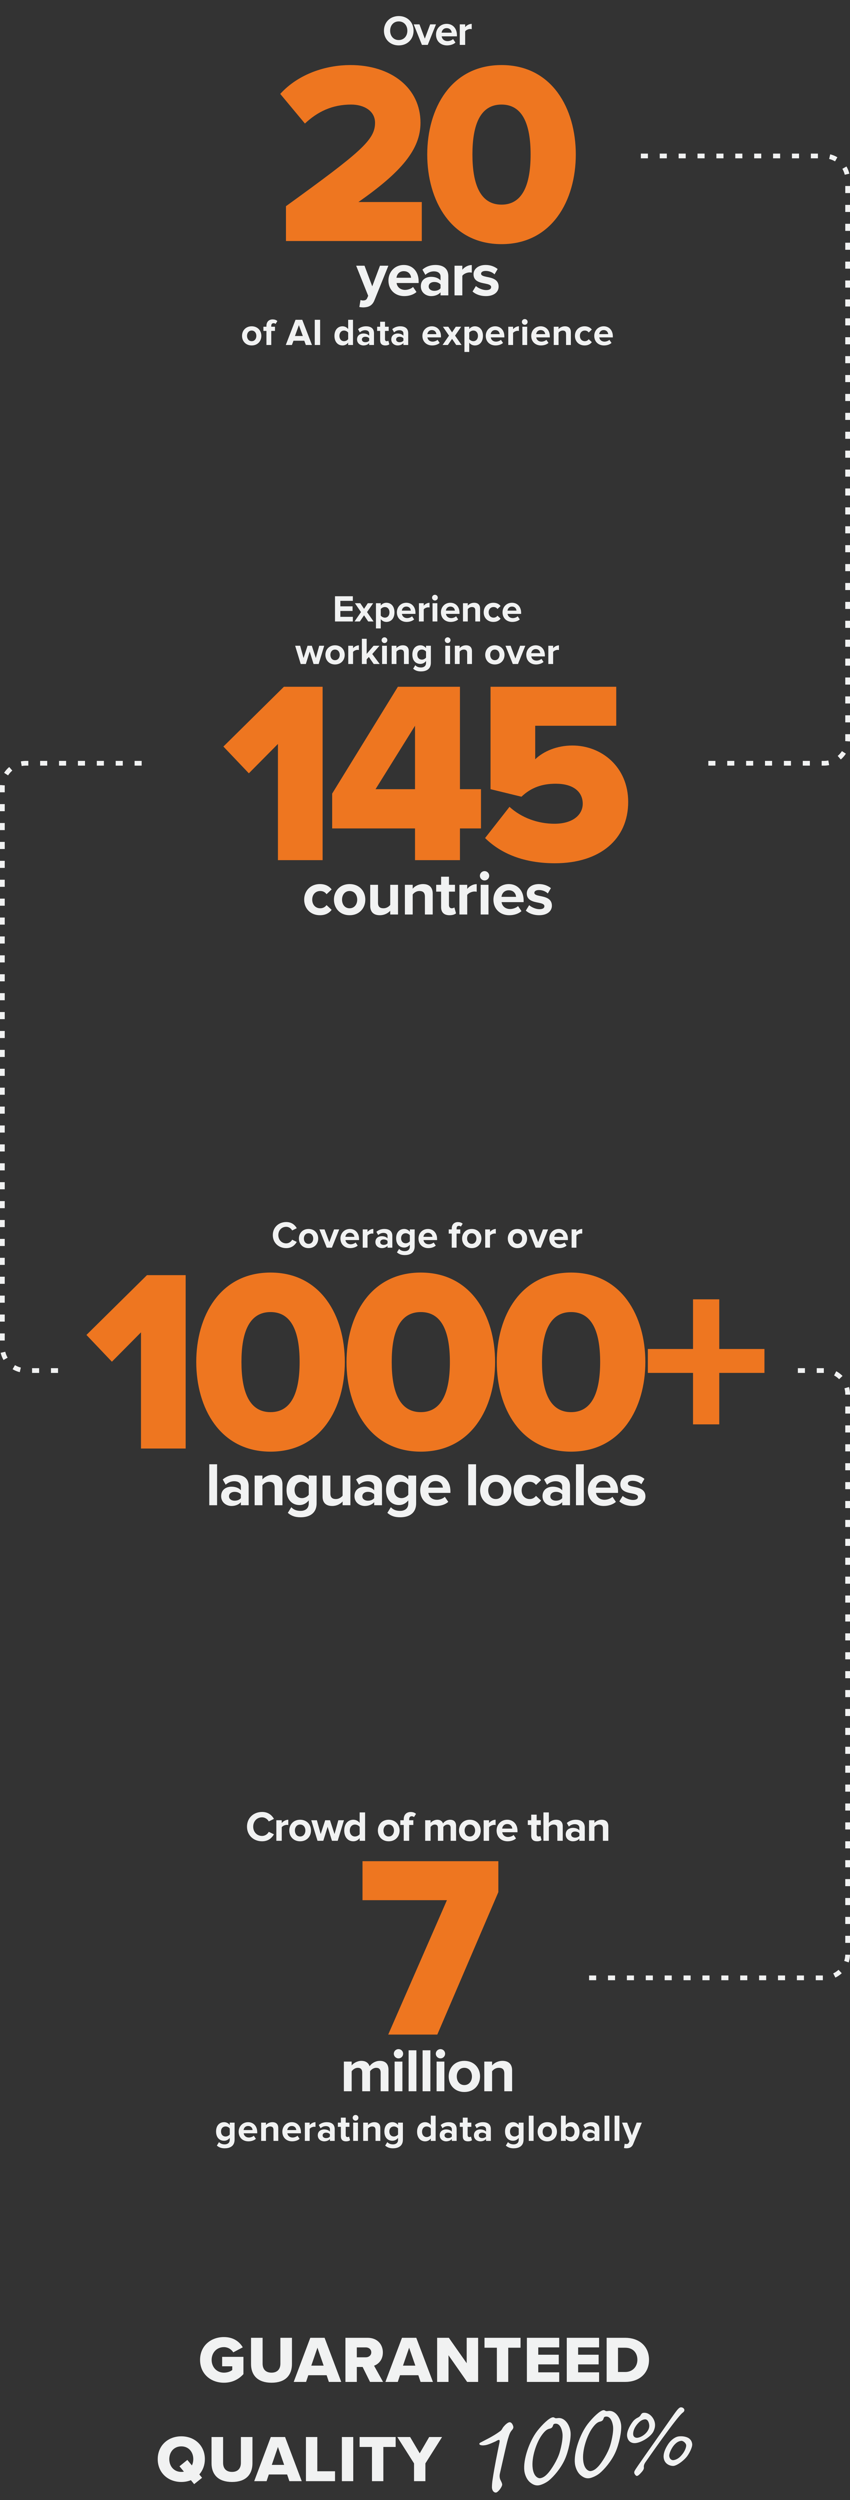 <svg width="360" height="1058" viewBox="0 0 360 1058" fill="none" xmlns="http://www.w3.org/2000/svg">
<rect x="0" y="0" width="360" height="1058" fill="#333333" stroke="none"/>
<path d="M300 323L349 323C354.523 323 359 318.523 359 313L359 265.489L359 76C359 70.477 354.523 66 349 66L271 66" stroke="#F1F2F2" stroke-width="2" stroke-dasharray="3 5"/>
<path d="M60 323L11 323C5.477 323 1 327.477 1 333L1 380.511L1 570C1 575.523 5.477 580 11 580L25 580" stroke="#F1F2F2" stroke-width="2" stroke-dasharray="3 5"/>
<path d="M249.5 837L349 837C354.523 837 359 832.523 359 827L359 779.489L359 590C359 584.477 354.523 580 349 580L334.87 580" stroke="#F1F2F2" stroke-width="2" stroke-dasharray="3 5"/>
<path d="M84.734 998.676C84.734 1004.61 89.27 1008.34 94.842 1008.34C98.37 1008.34 101.086 1006.91 103.102 1004.7V997.388H94.086V1001.39H98.37V1002.96C97.614 1003.58 96.298 1004.08 94.842 1004.08C91.79 1004.08 89.634 1001.73 89.634 998.676C89.634 995.624 91.79 993.272 94.842 993.272C96.606 993.272 98.034 994.252 98.79 995.484L102.822 993.356C101.45 991.032 98.93 989.016 94.842 989.016C89.27 989.016 84.734 992.74 84.734 998.676ZM106.32 1000.44C106.32 1005.03 109.008 1008.34 115 1008.34C120.992 1008.34 123.652 1005.06 123.652 1000.41V989.324H118.752V1000.27C118.752 1002.48 117.576 1004.08 115 1004.08C112.396 1004.08 111.22 1002.48 111.22 1000.27V989.324H106.32V1000.44ZM139.288 1008H144.524L137.468 989.324H131.42L124.392 1008H129.628L130.58 1005.17H138.336L139.288 1008ZM134.444 993.524L137.076 1001.11H131.84L134.444 993.524ZM156.72 1008H162.236L158.428 1001.14C160.164 1000.52 162.152 998.788 162.152 995.54C162.152 992.068 159.8 989.324 155.656 989.324H146.304V1008H151.12V1001.67H153.584L156.72 1008ZM157.252 995.484C157.252 996.772 156.188 997.584 154.928 997.584H151.12V993.384H154.928C156.188 993.384 157.252 994.196 157.252 995.484ZM178.124 1008H183.36L176.304 989.324H170.256L163.228 1008H168.464L169.416 1005.17H177.172L178.124 1008ZM173.28 993.524L175.912 1001.11H170.676L173.28 993.524ZM197.851 1008H202.499V989.324H197.655V1000.08L190.095 989.324H185.139V1008H189.955V996.716L197.851 1008ZM210.438 1008H215.254V993.524H220.462V989.324H205.202V993.524H210.438V1008ZM223.154 1008H236.846V1003.94H227.97V1000.58H236.65V996.492H227.97V993.384H236.846V989.324H223.154V1008ZM240.042 1008H253.734V1003.94H244.858V1000.58H253.538V996.492H244.858V993.384H253.734V989.324H240.042V1008ZM256.93 1008H264.798C270.65 1008 274.878 1004.44 274.878 998.648C274.878 992.852 270.65 989.324 264.77 989.324H256.93V1008ZM261.746 1003.8V993.524H264.798C268.214 993.524 269.95 995.764 269.95 998.648C269.95 1001.42 268.046 1003.8 264.77 1003.8H261.746Z" fill="#F1F2F2"/>
<path d="M215.725 1025.07C215.012 1025.17 213.992 1026.1 213.422 1026.79C213.056 1027.2 212.86 1027.53 212.715 1027.8C212.519 1028.13 212.332 1028.52 211.72 1028.91C208.813 1031.07 205.339 1032.65 203.878 1033.46C203.308 1033.72 202.977 1033.95 203.019 1034.25C203.127 1035.02 205.121 1034.98 206.455 1034.55C207.389 1034.3 208.926 1033.6 209.894 1033.16C210.566 1032.76 211.075 1032.51 211.381 1032.53C211.635 1032.61 211.693 1033.03 211.505 1033.84C210.501 1038.77 209.454 1043.83 208.67 1049.03C208.438 1050.39 208.333 1051.8 208.348 1052.77C208.531 1054.5 209.556 1054.9 210.091 1054.82C210.982 1054.7 212.821 1052.26 212.687 1051.31C212.629 1050.89 212.359 1050.26 211.945 1049.47C211.598 1048.74 211.456 1047.73 211.773 1046.53C213.273 1039.96 214.448 1034.52 215.098 1032.25C215.679 1030.35 215.91 1029.41 216.906 1028.3C217.272 1027.88 217.561 1027.36 217.351 1026.72C217.115 1025.91 216.557 1024.95 215.725 1025.07Z" fill="#F1F2F2"/>
<path d="M234.06 1022.98C234.483 1022.91 234.815 1023.1 235.087 1023.3C235.283 1023.39 235.714 1023.39 236.198 1023.31C238.977 1022.89 241.207 1025.86 241.624 1029.09C241.965 1031.74 240.783 1037.37 239.198 1040.85C237.524 1044.58 234.466 1048.1 232.458 1049.73C231.175 1050.76 229.309 1051.58 228.221 1051.75C226.892 1051.95 225.668 1051.53 224.278 1050.3C222.947 1049.07 222.259 1047.07 222.084 1045.72C221.47 1040.95 224.162 1033.17 227.483 1028.83C229.703 1025.98 232.61 1023.2 234.06 1022.98ZM235.034 1025.69C234.61 1025.76 234.383 1025.91 234.254 1026.35C234.08 1026.92 233.854 1027.55 232.832 1027.77C231.749 1027.99 230.84 1028.61 229.425 1030.57C227.329 1033.46 225 1039.82 225.608 1044.53C226.08 1048.19 228.019 1048.86 228.807 1048.74C229.957 1048.56 230.926 1047.94 232.167 1046.55C233.462 1045.09 236.043 1041.16 237.033 1037.83C237.933 1034.75 238.446 1031.55 238.218 1029.78C237.997 1028.07 237.154 1025.37 235.034 1025.69Z" fill="#F1F2F2"/>
<path d="M255.487 1019.97C255.909 1019.9 256.241 1020.09 256.513 1020.29C256.71 1020.38 257.141 1020.38 257.625 1020.3C260.404 1019.88 262.633 1022.84 263.051 1026.08C263.392 1028.73 262.21 1034.36 260.625 1037.84C258.95 1041.57 255.893 1045.09 253.885 1046.72C252.601 1047.75 250.735 1048.57 249.648 1048.74C248.319 1048.94 247.095 1048.52 245.704 1047.29C244.374 1046.05 243.686 1044.06 243.511 1042.71C242.897 1037.94 245.589 1030.16 248.91 1025.82C251.129 1022.96 254.037 1020.19 255.487 1019.97ZM256.461 1022.68C256.037 1022.75 255.81 1022.9 255.681 1023.34C255.507 1023.91 255.28 1024.54 254.258 1024.76C253.176 1024.98 252.267 1025.6 250.852 1027.55C248.756 1030.45 246.426 1036.81 247.035 1041.52C247.506 1045.18 249.446 1045.84 250.233 1045.72C251.384 1045.55 252.353 1044.92 253.594 1043.54C254.888 1042.08 257.47 1038.15 258.46 1034.81C259.359 1031.74 259.873 1028.53 259.645 1026.77C259.424 1025.06 258.581 1022.36 256.461 1022.68Z" fill="#F1F2F2"/>
<path d="M288.21 1018.77C289.014 1018.64 289.643 1019.15 289.807 1019.62C289.963 1020.05 289.725 1020.58 289.304 1020.89C288.645 1021.34 287.29 1022.75 283.23 1028.2C279.046 1033.87 276.624 1037.33 273.425 1041.9C272.816 1042.74 272.603 1043.47 272.704 1044.26C272.786 1044.89 272.177 1045.73 271.456 1046.49C270.653 1047.41 270.131 1047.74 269.78 1047.79C269.478 1047.84 269.007 1047.36 268.869 1047.08C268.555 1046.63 268.543 1046.13 268.787 1045.65C269.307 1044.52 276.56 1034.44 280.098 1029.32C283.643 1024.25 285.763 1021.23 286.29 1020.55C286.987 1019.6 287.708 1018.84 288.21 1018.77ZM287.282 1031.08C288.536 1030.89 289.934 1031.03 291.012 1031.46C292.687 1032.16 293.051 1033.4 293.165 1034.28C293.334 1035.6 291.788 1038.67 290.579 1040C288.881 1041.9 286.611 1043.34 285.407 1043.52C284.304 1043.69 281.463 1043.07 281.079 1040.09C280.903 1038.72 281.41 1036.7 282.995 1034.32C284.498 1032.1 286.329 1031.22 287.282 1031.08ZM288.442 1032.94C287.338 1033.11 286.528 1033.58 285.456 1034.79C284.347 1036.1 283.313 1038.4 283.439 1039.38C283.572 1040.41 284.243 1041.25 285.347 1041.09C286.3 1040.94 287.505 1040.36 288.57 1039.1C290.006 1037.54 290.726 1035.59 290.613 1034.71C290.512 1033.93 289.345 1032.81 288.442 1032.94ZM272.411 1021.09C274.87 1020.72 277.079 1023.18 277.388 1025.57C277.564 1026.94 277.182 1027.95 276.831 1028.8C275.754 1031.15 271.91 1033.48 269.451 1033.85C267.444 1034.15 265.881 1033.14 265.598 1030.94C265.34 1028.94 266.963 1026.05 268.292 1024.46C269.057 1023.64 269.728 1023.29 270.304 1023.01C270.781 1022.73 270.781 1022.73 271.227 1022.22C271.559 1021.62 271.859 1021.18 272.411 1021.09ZM272.975 1023.85C272.322 1023.95 271.344 1024.3 270.447 1025.28C268.591 1027.16 268.028 1029.14 268.185 1030.36C268.293 1031.19 269.033 1031.78 270.087 1031.62C272.345 1031.28 275.293 1028.74 274.965 1026.19C274.801 1024.92 274.229 1023.66 272.975 1023.85Z" fill="#F1F2F2"/>
<path d="M86.765 1040.68C86.765 1034.99 82.509 1031.02 76.797 1031.02C71.085 1031.02 66.801 1034.99 66.801 1040.68C66.801 1046.36 71.085 1050.34 76.797 1050.34C78.253 1050.34 79.625 1050.08 80.857 1049.58L82.229 1051.26L85.589 1048.57L84.413 1047.14C85.897 1045.46 86.765 1043.25 86.765 1040.68ZM76.797 1046.08C73.689 1046.08 71.701 1043.7 71.701 1040.68C71.701 1037.62 73.689 1035.27 76.797 1035.27C79.877 1035.27 81.865 1037.62 81.865 1040.68C81.865 1041.66 81.669 1042.55 81.277 1043.34L79.345 1041.01L76.013 1043.7L77.889 1045.97C77.553 1046.05 77.189 1046.08 76.797 1046.08ZM89.591 1042.44C89.591 1047.03 92.279 1050.34 98.271 1050.34C104.263 1050.34 106.923 1047.06 106.923 1042.41V1031.32H102.023V1042.27C102.023 1044.48 100.847 1046.08 98.271 1046.08C95.667 1046.08 94.491 1044.48 94.491 1042.27V1031.32H89.591V1042.44ZM122.559 1050H127.795L120.739 1031.32H114.691L107.663 1050H112.899L113.851 1047.17H121.607L122.559 1050ZM117.715 1035.52L120.347 1043.11H115.111L117.715 1035.52ZM129.575 1050H141.895V1045.8H134.391V1031.32H129.575V1050ZM144.795 1050H149.611V1031.32H144.795V1050ZM157.543 1050H162.359V1035.52H167.567V1031.32H152.307V1035.52H157.543V1050ZM175.355 1050H180.171V1042.47L187.227 1031.32H181.767L177.763 1038.21L173.703 1031.32H168.271L175.355 1042.47V1050Z" fill="#F1F2F2"/>
<path d="M141.884 263H149.436V261.032H144.156V258.552H149.324V256.6H144.156V254.28H149.436V252.328H141.884V263ZM155.948 263H158.22L155.452 259.032L158.044 255.272H155.772L154.188 257.656L152.588 255.272H150.316L152.892 259.032L150.156 263H152.412L154.188 260.392L155.948 263ZM161.259 265.944V262.008C161.883 262.808 162.731 263.192 163.643 263.192C165.627 263.192 167.067 261.704 167.067 259.128C167.067 256.552 165.627 255.08 163.643 255.08C162.699 255.08 161.851 255.496 161.259 256.248V255.272H159.227V265.944H161.259ZM164.955 259.128C164.955 260.472 164.171 261.384 163.003 261.384C162.347 261.384 161.595 260.984 161.259 260.504V257.768C161.595 257.272 162.347 256.888 163.003 256.888C164.171 256.888 164.955 257.8 164.955 259.128ZM168.09 259.128C168.09 261.608 169.866 263.192 172.218 263.192C173.418 263.192 174.634 262.824 175.402 262.12L174.506 260.808C174.01 261.288 173.162 261.576 172.442 261.576C171.13 261.576 170.346 260.76 170.218 259.784H175.962V259.336C175.962 256.808 174.394 255.08 172.09 255.08C169.738 255.08 168.09 256.888 168.09 259.128ZM172.09 256.696C173.434 256.696 173.946 257.672 173.994 258.408H170.186C170.282 257.64 170.826 256.696 172.09 256.696ZM177.43 263H179.462V257.896C179.798 257.4 180.694 257.016 181.366 257.016C181.59 257.016 181.782 257.048 181.926 257.08V255.096C180.966 255.096 180.006 255.64 179.462 256.328V255.272H177.43V263ZM184.204 254.136C184.876 254.136 185.42 253.592 185.42 252.92C185.42 252.248 184.876 251.704 184.204 251.704C183.548 251.704 182.988 252.248 182.988 252.92C182.988 253.592 183.548 254.136 184.204 254.136ZM183.196 263H185.228V255.272H183.196V263ZM186.746 259.128C186.746 261.608 188.522 263.192 190.874 263.192C192.074 263.192 193.29 262.824 194.058 262.12L193.162 260.808C192.666 261.288 191.818 261.576 191.098 261.576C189.786 261.576 189.002 260.76 188.874 259.784H194.618V259.336C194.618 256.808 193.05 255.08 190.746 255.08C188.394 255.08 186.746 256.888 186.746 259.128ZM190.746 256.696C192.09 256.696 192.602 257.672 192.65 258.408H188.842C188.938 257.64 189.482 256.696 190.746 256.696ZM201.302 263H203.334V257.544C203.334 256.04 202.518 255.08 200.822 255.08C199.558 255.08 198.614 255.688 198.118 256.28V255.272H196.086V263H198.118V257.8C198.454 257.336 199.078 256.888 199.878 256.888C200.742 256.888 201.302 257.256 201.302 258.328V263ZM204.856 259.128C204.856 261.512 206.568 263.192 208.952 263.192C210.536 263.192 211.496 262.504 212.008 261.784L210.68 260.552C210.312 261.064 209.752 261.384 209.048 261.384C207.816 261.384 206.952 260.472 206.952 259.128C206.952 257.784 207.816 256.888 209.048 256.888C209.752 256.888 210.312 257.176 210.68 257.72L212.008 256.472C211.496 255.768 210.536 255.08 208.952 255.08C206.568 255.08 204.856 256.76 204.856 259.128ZM212.84 259.128C212.84 261.608 214.616 263.192 216.968 263.192C218.168 263.192 219.384 262.824 220.152 262.12L219.256 260.808C218.76 261.288 217.912 261.576 217.192 261.576C215.88 261.576 215.096 260.76 214.968 259.784H220.712V259.336C220.712 256.808 219.144 255.08 216.84 255.08C214.488 255.08 212.84 256.888 212.84 259.128ZM216.84 256.696C218.184 256.696 218.696 257.672 218.744 258.408H214.936C215.032 257.64 215.576 256.696 216.84 256.696ZM132.8 281H134.96L137.312 273.272H135.2L133.76 278.472L132.064 273.272H130.256L128.56 278.472L127.12 273.272H125.008L127.36 281H129.536L131.168 275.736L132.8 281ZM141.897 281.192C144.457 281.192 145.993 279.336 145.993 277.128C145.993 274.936 144.457 273.08 141.897 273.08C139.353 273.08 137.817 274.936 137.817 277.128C137.817 279.336 139.353 281.192 141.897 281.192ZM141.897 279.384C140.633 279.384 139.929 278.344 139.929 277.128C139.929 275.928 140.633 274.888 141.897 274.888C143.161 274.888 143.881 275.928 143.881 277.128C143.881 278.344 143.161 279.384 141.897 279.384ZM147.5 281H149.532V275.896C149.868 275.4 150.764 275.016 151.436 275.016C151.66 275.016 151.852 275.048 151.996 275.08V273.096C151.036 273.096 150.076 273.64 149.532 274.328V273.272H147.5V281ZM158.274 281H160.818L157.666 276.776L160.722 273.272H158.226L155.298 276.712V270.328H153.266V281H155.298V279.016L156.226 278.024L158.274 281ZM162.836 272.136C163.508 272.136 164.052 271.592 164.052 270.92C164.052 270.248 163.508 269.704 162.836 269.704C162.18 269.704 161.62 270.248 161.62 270.92C161.62 271.592 162.18 272.136 162.836 272.136ZM161.828 281H163.86V273.272H161.828V281ZM171.091 281H173.123V275.544C173.123 274.04 172.307 273.08 170.611 273.08C169.347 273.08 168.403 273.688 167.907 274.28V273.272H165.875V281H167.907V275.8C168.243 275.336 168.867 274.888 169.667 274.888C170.531 274.888 171.091 275.256 171.091 276.328V281ZM174.981 282.984C175.957 283.832 176.981 284.136 178.309 284.136C180.213 284.136 182.485 283.416 182.485 280.472V273.272H180.437V274.264C179.813 273.48 178.981 273.08 178.053 273.08C176.101 273.08 174.645 274.488 174.645 277.016C174.645 279.592 176.117 280.952 178.053 280.952C178.997 280.952 179.829 280.504 180.437 279.736V280.52C180.437 282.04 179.285 282.472 178.309 282.472C177.333 282.472 176.517 282.2 175.893 281.512L174.981 282.984ZM180.437 278.264C180.101 278.76 179.365 279.144 178.693 279.144C177.541 279.144 176.741 278.344 176.741 277.016C176.741 275.688 177.541 274.888 178.693 274.888C179.365 274.888 180.101 275.256 180.437 275.768V278.264ZM189.602 272.136C190.274 272.136 190.818 271.592 190.818 270.92C190.818 270.248 190.274 269.704 189.602 269.704C188.946 269.704 188.386 270.248 188.386 270.92C188.386 271.592 188.946 272.136 189.602 272.136ZM188.594 281H190.626V273.272H188.594V281ZM197.857 281H199.889V275.544C199.889 274.04 199.073 273.08 197.377 273.08C196.113 273.08 195.169 273.688 194.673 274.28V273.272H192.641V281H194.673V275.8C195.009 275.336 195.633 274.888 196.433 274.888C197.297 274.888 197.857 275.256 197.857 276.328V281ZM209.584 281.192C212.144 281.192 213.68 279.336 213.68 277.128C213.68 274.936 212.144 273.08 209.584 273.08C207.04 273.08 205.504 274.936 205.504 277.128C205.504 279.336 207.04 281.192 209.584 281.192ZM209.584 279.384C208.32 279.384 207.616 278.344 207.616 277.128C207.616 275.928 208.32 274.888 209.584 274.888C210.848 274.888 211.568 275.928 211.568 277.128C211.568 278.344 210.848 279.384 209.584 279.384ZM217.188 281H219.38L222.484 273.272H220.292L218.276 278.648L216.26 273.272H214.084L217.188 281ZM222.895 277.128C222.895 279.608 224.671 281.192 227.023 281.192C228.223 281.192 229.439 280.824 230.207 280.12L229.311 278.808C228.815 279.288 227.967 279.576 227.247 279.576C225.935 279.576 225.151 278.76 225.023 277.784H230.767V277.336C230.767 274.808 229.199 273.08 226.895 273.08C224.543 273.08 222.895 274.888 222.895 277.128ZM226.895 274.696C228.239 274.696 228.751 275.672 228.799 276.408H224.991C225.087 275.64 225.631 274.696 226.895 274.696ZM232.235 281H234.267V275.896C234.603 275.4 235.499 275.016 236.171 275.016C236.395 275.016 236.587 275.048 236.731 275.08V273.096C235.771 273.096 234.811 273.64 234.267 274.328V273.272H232.235V281Z" fill="#F1F2F2"/>
<path d="M136.633 364H117.713V314.83L105.393 327.26L94.614 315.93L120.243 290.63H136.633V364ZM194.803 364H175.773V350.58H140.683V335.84L168.513 290.63H194.803V333.97H203.713V350.58H194.803V364ZM175.773 333.97V307.13L159.053 333.97H175.773ZM235.036 365.32C222.056 365.32 212.266 361.36 205.446 354.65L215.786 341.45C220.846 346.07 227.776 348.6 234.816 348.6C242.846 348.6 246.806 344.64 246.806 340.13C246.806 335.18 242.956 331.66 235.366 331.66C229.536 331.66 224.916 333.31 220.846 337.16L207.756 333.97V290.63H260.996V307.13H226.676V321.32C230.196 317.91 235.916 315.49 242.406 315.49C254.836 315.49 266.056 324.62 266.056 339.36C266.056 355.2 254.066 365.32 235.036 365.32Z" fill="#EE7620"/>
<path d="M128.832 380.708C128.832 384.582 131.614 387.312 135.488 387.312C138.062 387.312 139.622 386.194 140.454 385.024L138.296 383.022C137.698 383.854 136.788 384.374 135.644 384.374C133.642 384.374 132.238 382.892 132.238 380.708C132.238 378.524 133.642 377.068 135.644 377.068C136.788 377.068 137.698 377.536 138.296 378.42L140.454 376.392C139.622 375.248 138.062 374.13 135.488 374.13C131.614 374.13 128.832 376.86 128.832 380.708ZM148.065 387.312C152.225 387.312 154.721 384.296 154.721 380.708C154.721 377.146 152.225 374.13 148.065 374.13C143.931 374.13 141.435 377.146 141.435 380.708C141.435 384.296 143.931 387.312 148.065 387.312ZM148.065 384.374C146.011 384.374 144.867 382.684 144.867 380.708C144.867 378.758 146.011 377.068 148.065 377.068C150.119 377.068 151.289 378.758 151.289 380.708C151.289 382.684 150.119 384.374 148.065 384.374ZM165.275 387H168.577V374.442H165.275V382.944C164.703 383.672 163.689 384.374 162.415 384.374C161.011 384.374 160.101 383.802 160.101 382.06V374.442H156.799V383.36C156.799 385.804 158.099 387.312 160.855 387.312C162.909 387.312 164.417 386.376 165.275 385.414V387ZM179.961 387H183.263V378.134C183.263 375.69 181.937 374.13 179.181 374.13C177.127 374.13 175.593 375.118 174.787 376.08V374.442H171.485V387H174.787V378.55C175.333 377.796 176.347 377.068 177.647 377.068C179.051 377.068 179.961 377.666 179.961 379.408V387ZM190.382 387.312C191.76 387.312 192.644 386.948 193.138 386.506L192.436 384.01C192.254 384.192 191.786 384.374 191.292 384.374C190.564 384.374 190.148 383.776 190.148 382.996V377.328H192.696V374.442H190.148V371.01H186.82V374.442H184.74V377.328H186.82V383.88C186.82 386.116 188.068 387.312 190.382 387.312ZM194.584 387H197.886V378.706C198.432 377.9 199.888 377.276 200.98 377.276C201.344 377.276 201.656 377.328 201.89 377.38V374.156C200.33 374.156 198.77 375.04 197.886 376.158V374.442H194.584V387ZM205.219 372.596C206.311 372.596 207.195 371.712 207.195 370.62C207.195 369.528 206.311 368.644 205.219 368.644C204.153 368.644 203.243 369.528 203.243 370.62C203.243 371.712 204.153 372.596 205.219 372.596ZM203.581 387H206.883V374.442H203.581V387ZM208.98 380.708C208.98 384.738 211.866 387.312 215.688 387.312C217.638 387.312 219.614 386.714 220.862 385.57L219.406 383.438C218.6 384.218 217.222 384.686 216.052 384.686C213.92 384.686 212.646 383.36 212.438 381.774H221.772V381.046C221.772 376.938 219.224 374.13 215.48 374.13C211.658 374.13 208.98 377.068 208.98 380.708ZM215.48 376.756C217.664 376.756 218.496 378.342 218.574 379.538H212.386C212.542 378.29 213.426 376.756 215.48 376.756ZM222.694 385.362C224.02 386.584 226.126 387.312 228.31 387.312C231.794 387.312 233.744 385.57 233.744 383.282C233.744 380.162 230.858 379.59 228.7 379.174C227.296 378.888 226.308 378.602 226.308 377.822C226.308 377.094 227.088 376.652 228.284 376.652C229.818 376.652 231.248 377.302 232.002 378.108L233.328 375.846C232.08 374.858 230.39 374.13 228.258 374.13C224.956 374.13 223.11 375.976 223.11 378.082C223.11 381.072 225.892 381.592 228.05 382.008C229.48 382.294 230.572 382.606 230.572 383.49C230.572 384.27 229.896 384.764 228.466 384.764C226.906 384.764 225.034 383.906 224.124 383.048L222.694 385.362Z" fill="#F1F2F2"/>
<path d="M78.63 613H59.711V563.83L47.391 576.26L36.611 564.93L62.24 539.63H78.63V613ZM114.58 614.32C93.13 614.32 83.12 595.73 83.12 576.37C83.12 557.01 93.13 538.53 114.58 538.53C136.03 538.53 146.04 557.01 146.04 576.37C146.04 595.73 136.03 614.32 114.58 614.32ZM114.58 597.6C123.38 597.6 126.9 589.35 126.9 576.37C126.9 563.39 123.38 555.25 114.58 555.25C105.78 555.25 102.26 563.39 102.26 576.37C102.26 589.35 105.78 597.6 114.58 597.6ZM178.222 614.32C156.772 614.32 146.762 595.73 146.762 576.37C146.762 557.01 156.772 538.53 178.222 538.53C199.672 538.53 209.682 557.01 209.682 576.37C209.682 595.73 199.672 614.32 178.222 614.32ZM178.222 597.6C187.022 597.6 190.542 589.35 190.542 576.37C190.542 563.39 187.022 555.25 178.222 555.25C169.422 555.25 165.902 563.39 165.902 576.37C165.902 589.35 169.422 597.6 178.222 597.6ZM241.865 614.32C220.415 614.32 210.405 595.73 210.405 576.37C210.405 557.01 220.415 538.53 241.865 538.53C263.315 538.53 273.325 557.01 273.325 576.37C273.325 595.73 263.315 614.32 241.865 614.32ZM241.865 597.6C250.665 597.6 254.185 589.35 254.185 576.37C254.185 563.39 250.665 555.25 241.865 555.25C233.065 555.25 229.545 563.39 229.545 576.37C229.545 589.35 233.065 597.6 241.865 597.6ZM323.768 580.99H304.628V602.77H293.518V580.99H274.378V570.87H293.518V549.86H304.628V570.87H323.768V580.99Z" fill="#EE7620"/>
<path d="M88.638 637V619.658H91.94V637H88.638ZM102.011 637V635.7C101.153 636.714 99.671 637.312 98.033 637.312C96.031 637.312 93.665 635.96 93.665 633.152C93.665 630.214 96.031 629.148 98.033 629.148C99.697 629.148 101.179 629.668 102.011 630.682V628.94C102.011 627.666 100.919 626.834 99.255 626.834C97.903 626.834 96.655 627.328 95.589 628.316L94.341 626.106C95.875 624.754 97.851 624.13 99.827 624.13C102.687 624.13 105.313 625.274 105.313 628.888V637H102.011ZM102.011 633.984V632.424C101.465 631.696 100.425 631.332 99.359 631.332C98.059 631.332 96.993 632.008 96.993 633.23C96.993 634.4 98.059 635.076 99.359 635.076C100.425 635.076 101.465 634.712 102.011 633.984ZM116.322 637V629.408C116.322 627.666 115.412 627.068 114.008 627.068C112.708 627.068 111.694 627.796 111.148 628.55V637H107.846V624.442H111.148V626.08C111.954 625.118 113.488 624.13 115.542 624.13C118.298 624.13 119.624 625.69 119.624 628.134V637H116.322ZM121.899 640.224L123.381 637.832C124.395 638.95 125.721 639.392 127.307 639.392C128.893 639.392 130.765 638.69 130.765 636.22V634.946C129.777 636.194 128.425 636.922 126.891 636.922C123.745 636.922 121.353 634.712 121.353 630.526C121.353 626.418 123.719 624.13 126.891 624.13C128.399 624.13 129.751 624.78 130.765 626.054V624.442H134.093V636.142C134.093 640.926 130.401 642.096 127.307 642.096C125.149 642.096 123.485 641.602 121.899 640.224ZM130.765 632.554V628.498C130.219 627.666 129.023 627.068 127.931 627.068C126.059 627.068 124.759 628.368 124.759 630.526C124.759 632.684 126.059 633.984 127.931 633.984C129.023 633.984 130.219 633.36 130.765 632.554ZM145.102 637V635.414C144.244 636.376 142.736 637.312 140.682 637.312C137.926 637.312 136.626 635.804 136.626 633.36V624.442H139.928V632.06C139.928 633.802 140.838 634.374 142.242 634.374C143.516 634.374 144.53 633.672 145.102 632.944V624.442H148.404V637H145.102ZM158.479 637V635.7C157.621 636.714 156.139 637.312 154.501 637.312C152.499 637.312 150.133 635.96 150.133 633.152C150.133 630.214 152.499 629.148 154.501 629.148C156.165 629.148 157.647 629.668 158.479 630.682V628.94C158.479 627.666 157.387 626.834 155.723 626.834C154.371 626.834 153.123 627.328 152.057 628.316L150.809 626.106C152.343 624.754 154.319 624.13 156.295 624.13C159.155 624.13 161.781 625.274 161.781 628.888V637H158.479ZM158.479 633.984V632.424C157.933 631.696 156.893 631.332 155.827 631.332C154.527 631.332 153.461 632.008 153.461 633.23C153.461 634.4 154.527 635.076 155.827 635.076C156.893 635.076 157.933 634.712 158.479 633.984ZM164.054 640.224L165.536 637.832C166.55 638.95 167.876 639.392 169.462 639.392C171.048 639.392 172.92 638.69 172.92 636.22V634.946C171.932 636.194 170.58 636.922 169.046 636.922C165.9 636.922 163.508 634.712 163.508 630.526C163.508 626.418 165.874 624.13 169.046 624.13C170.554 624.13 171.906 624.78 172.92 626.054V624.442H176.248V636.142C176.248 640.926 172.556 642.096 169.462 642.096C167.304 642.096 165.64 641.602 164.054 640.224ZM172.92 632.554V628.498C172.374 627.666 171.178 627.068 170.086 627.068C168.214 627.068 166.914 628.368 166.914 630.526C166.914 632.684 168.214 633.984 170.086 633.984C171.178 633.984 172.374 633.36 172.92 632.554ZM177.974 630.708C177.974 627.068 180.652 624.13 184.474 624.13C188.218 624.13 190.766 626.938 190.766 631.046V631.774H181.432C181.64 633.36 182.914 634.686 185.046 634.686C186.216 634.686 187.594 634.218 188.4 633.438L189.856 635.57C188.608 636.714 186.632 637.312 184.682 637.312C180.86 637.312 177.974 634.738 177.974 630.708ZM184.474 626.756C182.42 626.756 181.536 628.29 181.38 629.538H187.568C187.49 628.342 186.658 626.756 184.474 626.756ZM198.318 637V619.658H201.62V637H198.318ZM209.975 637.312C205.841 637.312 203.345 634.296 203.345 630.708C203.345 627.146 205.841 624.13 209.975 624.13C214.135 624.13 216.631 627.146 216.631 630.708C216.631 634.296 214.135 637.312 209.975 637.312ZM209.975 634.374C212.029 634.374 213.199 632.684 213.199 630.708C213.199 628.758 212.029 627.068 209.975 627.068C207.921 627.068 206.777 628.758 206.777 630.708C206.777 632.684 207.921 634.374 209.975 634.374ZM217.532 630.708C217.532 626.86 220.314 624.13 224.188 624.13C226.762 624.13 228.322 625.248 229.154 626.392L226.996 628.42C226.398 627.536 225.488 627.068 224.344 627.068C222.342 627.068 220.938 628.524 220.938 630.708C220.938 632.892 222.342 634.374 224.344 634.374C225.488 634.374 226.398 633.854 226.996 633.022L229.154 635.024C228.322 636.194 226.762 637.312 224.188 637.312C220.314 637.312 217.532 634.582 217.532 630.708ZM238.109 637V635.7C237.251 636.714 235.769 637.312 234.131 637.312C232.129 637.312 229.763 635.96 229.763 633.152C229.763 630.214 232.129 629.148 234.131 629.148C235.795 629.148 237.277 629.668 238.109 630.682V628.94C238.109 627.666 237.017 626.834 235.353 626.834C234.001 626.834 232.753 627.328 231.687 628.316L230.439 626.106C231.973 624.754 233.949 624.13 235.925 624.13C238.785 624.13 241.411 625.274 241.411 628.888V637H238.109ZM238.109 633.984V632.424C237.563 631.696 236.523 631.332 235.457 631.332C234.157 631.332 233.091 632.008 233.091 633.23C233.091 634.4 234.157 635.076 235.457 635.076C236.523 635.076 237.563 634.712 238.109 633.984ZM243.944 637V619.658H247.246V637H243.944ZM248.971 630.708C248.971 627.068 251.649 624.13 255.471 624.13C259.215 624.13 261.763 626.938 261.763 631.046V631.774H252.429C252.637 633.36 253.911 634.686 256.043 634.686C257.213 634.686 258.591 634.218 259.397 633.438L260.853 635.57C259.605 636.714 257.629 637.312 255.679 637.312C251.857 637.312 248.971 634.738 248.971 630.708ZM255.471 626.756C253.417 626.756 252.533 628.29 252.377 629.538H258.565C258.487 628.342 257.655 626.756 255.471 626.756ZM262.313 635.362L263.743 633.048C264.653 633.906 266.525 634.764 268.085 634.764C269.515 634.764 270.191 634.27 270.191 633.49C270.191 632.606 269.099 632.294 267.669 632.008C265.511 631.592 262.729 631.072 262.729 628.082C262.729 625.976 264.575 624.13 267.877 624.13C270.009 624.13 271.699 624.858 272.947 625.846L271.621 628.108C270.867 627.302 269.437 626.652 267.903 626.652C266.707 626.652 265.927 627.094 265.927 627.822C265.927 628.602 266.915 628.888 268.319 629.174C270.477 629.59 273.363 630.162 273.363 633.282C273.363 635.57 271.413 637.312 267.929 637.312C265.745 637.312 263.639 636.584 262.313 635.362Z" fill="#F1F2F2"/>
<path d="M121.224 528.192C118.024 528.192 115.544 525.952 115.544 522.672C115.544 519.392 118.024 517.152 121.224 517.152C123.576 517.152 124.936 518.432 125.688 519.76L123.736 520.72C123.288 519.856 122.328 519.168 121.224 519.168C119.288 519.168 117.88 520.656 117.88 522.672C117.88 524.688 119.288 526.176 121.224 526.176C122.328 526.176 123.288 525.504 123.736 524.624L125.688 525.568C124.92 526.896 123.576 528.192 121.224 528.192ZM130.676 528.192C128.132 528.192 126.596 526.336 126.596 524.128C126.596 521.936 128.132 520.08 130.676 520.08C133.236 520.08 134.772 521.936 134.772 524.128C134.772 526.336 133.236 528.192 130.676 528.192ZM130.676 526.384C131.94 526.384 132.66 525.344 132.66 524.128C132.66 522.928 131.94 521.888 130.676 521.888C129.412 521.888 128.708 522.928 128.708 524.128C128.708 525.344 129.412 526.384 130.676 526.384ZM140.572 528H138.38L135.276 520.272H137.452L139.468 525.648L141.484 520.272H143.676L140.572 528ZM148.315 528.192C145.963 528.192 144.187 526.608 144.187 524.128C144.187 521.888 145.835 520.08 148.187 520.08C150.491 520.08 152.059 521.808 152.059 524.336V524.784H146.315C146.443 525.76 147.227 526.576 148.539 526.576C149.195 526.576 150.107 526.288 150.603 525.808L151.499 527.12C150.731 527.824 149.515 528.192 148.315 528.192ZM150.091 523.408C150.043 522.672 149.531 521.696 148.187 521.696C146.923 521.696 146.379 522.64 146.283 523.408H150.091ZM155.659 528H153.627V520.272H155.659V521.328C156.203 520.64 157.163 520.08 158.123 520.08V522.064C157.979 522.032 157.787 522.016 157.563 522.016C156.891 522.016 155.995 522.4 155.659 522.896V528ZM166.164 528H164.132V527.2C163.604 527.824 162.692 528.192 161.684 528.192C160.452 528.192 158.996 527.36 158.996 525.632C158.996 523.824 160.452 523.136 161.684 523.136C162.708 523.136 163.62 523.472 164.132 524.08V523.04C164.132 522.256 163.46 521.744 162.436 521.744C161.604 521.744 160.836 522.048 160.18 522.656L159.412 521.296C160.356 520.464 161.572 520.08 162.788 520.08C164.548 520.08 166.164 520.784 166.164 523.008V528ZM162.5 526.816C163.156 526.816 163.796 526.592 164.132 526.144V525.184C163.796 524.736 163.156 524.512 162.5 524.512C161.7 524.512 161.044 524.928 161.044 525.68C161.044 526.4 161.7 526.816 162.5 526.816ZM171.448 531.136C170.12 531.136 169.096 530.832 168.12 529.984L169.032 528.512C169.656 529.2 170.472 529.472 171.448 529.472C172.424 529.472 173.576 529.04 173.576 527.52V526.736C172.968 527.504 172.136 527.952 171.192 527.952C169.256 527.952 167.784 526.592 167.784 524.016C167.784 521.488 169.24 520.08 171.192 520.08C172.12 520.08 172.952 520.48 173.576 521.264V520.272H175.624V527.472C175.624 530.416 173.352 531.136 171.448 531.136ZM171.832 526.144C172.504 526.144 173.24 525.76 173.576 525.264V522.768C173.24 522.256 172.504 521.888 171.832 521.888C170.68 521.888 169.88 522.688 169.88 524.016C169.88 525.344 170.68 526.144 171.832 526.144ZM181.371 528.192C179.019 528.192 177.243 526.608 177.243 524.128C177.243 521.888 178.891 520.08 181.243 520.08C183.547 520.08 185.115 521.808 185.115 524.336V524.784H179.371C179.499 525.76 180.283 526.576 181.595 526.576C182.251 526.576 183.163 526.288 183.659 525.808L184.555 527.12C183.787 527.824 182.571 528.192 181.371 528.192ZM183.147 523.408C183.099 522.672 182.587 521.696 181.243 521.696C179.979 521.696 179.435 522.64 179.339 523.408H183.147ZM193.373 528H191.325V522.048H190.045V520.272H191.325V519.856C191.325 518.208 192.381 517.168 193.933 517.168C194.669 517.168 195.453 517.36 195.949 517.888L195.181 519.088C194.973 518.88 194.701 518.768 194.333 518.768C193.773 518.768 193.373 519.136 193.373 519.856V520.272H194.941V522.048H193.373V528ZM199.795 528.192C197.251 528.192 195.715 526.336 195.715 524.128C195.715 521.936 197.251 520.08 199.795 520.08C202.355 520.08 203.891 521.936 203.891 524.128C203.891 526.336 202.355 528.192 199.795 528.192ZM199.795 526.384C201.059 526.384 201.779 525.344 201.779 524.128C201.779 522.928 201.059 521.888 199.795 521.888C198.531 521.888 197.827 522.928 197.827 524.128C197.827 525.344 198.531 526.384 199.795 526.384ZM207.531 528H205.499V520.272H207.531V521.328C208.075 520.64 209.035 520.08 209.995 520.08V522.064C209.851 522.032 209.659 522.016 209.435 522.016C208.763 522.016 207.867 522.4 207.531 522.896V528ZM219.142 528.192C216.598 528.192 215.062 526.336 215.062 524.128C215.062 521.936 216.598 520.08 219.142 520.08C221.702 520.08 223.238 521.936 223.238 524.128C223.238 526.336 221.702 528.192 219.142 528.192ZM219.142 526.384C220.406 526.384 221.126 525.344 221.126 524.128C221.126 522.928 220.406 521.888 219.142 521.888C217.878 521.888 217.174 522.928 217.174 524.128C217.174 525.344 217.878 526.384 219.142 526.384ZM229.038 528H226.846L223.742 520.272H225.918L227.934 525.648L229.95 520.272H232.142L229.038 528ZM236.781 528.192C234.429 528.192 232.653 526.608 232.653 524.128C232.653 521.888 234.301 520.08 236.653 520.08C238.957 520.08 240.525 521.808 240.525 524.336V524.784H234.781C234.909 525.76 235.693 526.576 237.005 526.576C237.661 526.576 238.573 526.288 239.069 525.808L239.965 527.12C239.197 527.824 237.981 528.192 236.781 528.192ZM238.557 523.408C238.509 522.672 237.997 521.696 236.653 521.696C235.389 521.696 234.845 522.64 234.749 523.408H238.557ZM244.124 528H242.092V520.272H244.124V521.328C244.668 520.64 245.628 520.08 246.588 520.08V522.064C246.444 522.032 246.252 522.016 246.028 522.016C245.356 522.016 244.46 522.4 244.124 522.896V528Z" fill="#F1F2F2"/>
<path d="M178.641 102H121.111V87.26C152.901 64.27 158.841 59.21 158.841 51.95C158.841 46.89 154.111 44.25 148.721 44.25C140.581 44.25 134.421 47.33 129.141 52.28L118.691 39.74C126.501 31.16 138.161 27.53 148.391 27.53C165.661 27.53 178.091 37.21 178.091 51.95C178.091 63.17 170.061 72.74 151.801 85.5H178.641V102ZM212.407 103.32C190.957 103.32 180.947 84.73 180.947 65.37C180.947 46.01 190.957 27.53 212.407 27.53C233.857 27.53 243.867 46.01 243.867 65.37C243.867 84.73 233.857 103.32 212.407 103.32ZM212.407 86.6C221.207 86.6 224.727 78.35 224.727 65.37C224.727 52.39 221.207 44.25 212.407 44.25C203.607 44.25 200.087 52.39 200.087 65.37C200.087 78.35 203.607 86.6 212.407 86.6Z" fill="#EE7620"/>
<path d="M152.69 126.95L152.196 129.914C152.612 130.018 153.444 130.096 153.834 130.096C155.992 130.044 157.656 129.42 158.592 127.054L164.494 112.442H160.932L157.656 121.178L154.38 112.442H150.844L155.94 125.182L155.472 126.248C155.16 126.924 154.588 127.158 153.73 127.158C153.418 127.158 152.976 127.08 152.69 126.95ZM164.512 118.708C164.512 122.738 167.398 125.312 171.22 125.312C173.17 125.312 175.146 124.714 176.394 123.57L174.938 121.438C174.132 122.218 172.754 122.686 171.584 122.686C169.452 122.686 168.178 121.36 167.97 119.774H177.304V119.046C177.304 114.938 174.756 112.13 171.012 112.13C167.19 112.13 164.512 115.068 164.512 118.708ZM171.012 114.756C173.196 114.756 174.028 116.342 174.106 117.538H167.918C168.074 116.29 168.958 114.756 171.012 114.756ZM186.579 125H189.881V116.888C189.881 113.274 187.255 112.13 184.395 112.13C182.419 112.13 180.443 112.754 178.909 114.106L180.157 116.316C181.223 115.328 182.471 114.834 183.823 114.834C185.487 114.834 186.579 115.666 186.579 116.94V118.682C185.747 117.668 184.265 117.148 182.601 117.148C180.599 117.148 178.233 118.214 178.233 121.152C178.233 123.96 180.599 125.312 182.601 125.312C184.239 125.312 185.721 124.714 186.579 123.7V125ZM186.579 121.984C186.033 122.712 184.993 123.076 183.927 123.076C182.627 123.076 181.561 122.4 181.561 121.23C181.561 120.008 182.627 119.332 183.927 119.332C184.993 119.332 186.033 119.696 186.579 120.424V121.984ZM192.506 125H195.808V116.706C196.354 115.9 197.81 115.276 198.902 115.276C199.266 115.276 199.578 115.328 199.812 115.38V112.156C198.252 112.156 196.692 113.04 195.808 114.158V112.442H192.506V125ZM200.134 123.362C201.46 124.584 203.566 125.312 205.75 125.312C209.234 125.312 211.184 123.57 211.184 121.282C211.184 118.162 208.298 117.59 206.14 117.174C204.736 116.888 203.748 116.602 203.748 115.822C203.748 115.094 204.528 114.652 205.724 114.652C207.258 114.652 208.688 115.302 209.442 116.108L210.768 113.846C209.52 112.858 207.83 112.13 205.698 112.13C202.396 112.13 200.55 113.976 200.55 116.082C200.55 119.072 203.332 119.592 205.49 120.008C206.92 120.294 208.012 120.606 208.012 121.49C208.012 122.27 207.336 122.764 205.906 122.764C204.346 122.764 202.474 121.906 201.564 121.048L200.134 123.362Z" fill="#F1F2F2"/>
<path d="M162.612 13.006C162.612 16.624 165.258 19.216 168.876 19.216C172.512 19.216 175.158 16.624 175.158 13.006C175.158 9.388 172.512 6.796 168.876 6.796C165.258 6.796 162.612 9.388 162.612 13.006ZM172.53 13.006C172.53 15.238 171.09 16.948 168.876 16.948C166.662 16.948 165.24 15.238 165.24 13.006C165.24 10.756 166.662 9.064 168.876 9.064C171.09 9.064 172.53 10.756 172.53 13.006ZM178.698 19H181.164L184.656 10.306H182.19L179.922 16.354L177.654 10.306H175.206L178.698 19ZM184.668 14.644C184.668 17.434 186.666 19.216 189.312 19.216C190.662 19.216 192.03 18.802 192.894 18.01L191.886 16.534C191.328 17.074 190.374 17.398 189.564 17.398C188.088 17.398 187.206 16.48 187.062 15.382H193.524V14.878C193.524 12.034 191.76 10.09 189.168 10.09C186.522 10.09 184.668 12.124 184.668 14.644ZM189.168 11.908C190.68 11.908 191.256 13.006 191.31 13.834H187.026C187.134 12.97 187.746 11.908 189.168 11.908ZM194.725 19H197.011V13.258C197.389 12.7 198.397 12.268 199.153 12.268C199.405 12.268 199.621 12.304 199.783 12.34V10.108C198.703 10.108 197.623 10.72 197.011 11.494V10.306H194.725V19Z" fill="#F1F2F2"/>
<path d="M106.592 146.192C104.048 146.192 102.512 144.336 102.512 142.128C102.512 139.936 104.048 138.08 106.592 138.08C109.152 138.08 110.688 139.936 110.688 142.128C110.688 144.336 109.152 146.192 106.592 146.192ZM106.592 144.384C107.856 144.384 108.576 143.344 108.576 142.128C108.576 140.928 107.856 139.888 106.592 139.888C105.328 139.888 104.624 140.928 104.624 142.128C104.624 143.344 105.328 144.384 106.592 144.384ZM114.891 146H112.843V140.048H111.563V138.272H112.843V137.856C112.843 136.208 113.899 135.168 115.451 135.168C116.188 135.168 116.971 135.36 117.468 135.888L116.7 137.088C116.491 136.88 116.22 136.768 115.852 136.768C115.292 136.768 114.891 137.136 114.891 137.856V138.272H116.459V140.048H114.891V146ZM132.124 146H129.532L128.876 144.192H124.3L123.628 146H121.036L125.164 135.328H128.012L132.124 146ZM128.252 142.192L126.588 137.6L124.924 142.192H128.252ZM135.581 146H133.309V135.328H135.581V146ZM149.506 146H147.458V145.008C146.85 145.776 146.002 146.192 145.074 146.192C143.122 146.192 141.65 144.72 141.65 142.144C141.65 139.616 143.106 138.08 145.074 138.08C145.986 138.08 146.85 138.48 147.458 139.264V135.328H149.506V146ZM145.698 144.384C146.386 144.384 147.122 144.016 147.458 143.504V140.768C147.122 140.256 146.386 139.888 145.698 139.888C144.546 139.888 143.746 140.8 143.746 142.144C143.746 143.472 144.546 144.384 145.698 144.384ZM158.393 146H156.361V145.2C155.833 145.824 154.921 146.192 153.913 146.192C152.681 146.192 151.225 145.36 151.225 143.632C151.225 141.824 152.681 141.136 153.913 141.136C154.937 141.136 155.849 141.472 156.361 142.08V141.04C156.361 140.256 155.689 139.744 154.665 139.744C153.833 139.744 153.065 140.048 152.409 140.656L151.641 139.296C152.585 138.464 153.801 138.08 155.017 138.08C156.777 138.08 158.393 138.784 158.393 141.008V146ZM154.729 144.816C155.385 144.816 156.025 144.592 156.361 144.144V143.184C156.025 142.736 155.385 142.512 154.729 142.512C153.929 142.512 153.273 142.928 153.273 143.68C153.273 144.4 153.929 144.816 154.729 144.816ZM163.2 146.192C161.776 146.192 161.008 145.456 161.008 144.08V140.048H159.728V138.272H161.008V136.16H163.056V138.272H164.624V140.048H163.056V143.536C163.056 144.016 163.312 144.384 163.76 144.384C164.064 144.384 164.352 144.272 164.464 144.16L164.896 145.696C164.592 145.968 164.048 146.192 163.2 146.192ZM172.886 146H170.854V145.2C170.326 145.824 169.414 146.192 168.406 146.192C167.174 146.192 165.718 145.36 165.718 143.632C165.718 141.824 167.174 141.136 168.406 141.136C169.43 141.136 170.342 141.472 170.854 142.08V141.04C170.854 140.256 170.182 139.744 169.158 139.744C168.326 139.744 167.558 140.048 166.902 140.656L166.134 139.296C167.078 138.464 168.294 138.08 169.51 138.08C171.27 138.08 172.886 138.784 172.886 141.008V146ZM169.222 144.816C169.878 144.816 170.518 144.592 170.854 144.144V143.184C170.518 142.736 169.878 142.512 169.222 142.512C168.422 142.512 167.766 142.928 167.766 143.68C167.766 144.4 168.422 144.816 169.222 144.816ZM183.027 146.192C180.675 146.192 178.899 144.608 178.899 142.128C178.899 139.888 180.547 138.08 182.899 138.08C185.203 138.08 186.771 139.808 186.771 142.336V142.784H181.027C181.155 143.76 181.939 144.576 183.251 144.576C183.907 144.576 184.819 144.288 185.315 143.808L186.211 145.12C185.443 145.824 184.227 146.192 183.027 146.192ZM184.803 141.408C184.755 140.672 184.243 139.696 182.899 139.696C181.635 139.696 181.091 140.64 180.995 141.408H184.803ZM195.495 146H193.223L191.463 143.392L189.687 146H187.431L190.167 142.032L187.591 138.272H189.863L191.463 140.656L193.047 138.272H195.319L192.727 142.032L195.495 146ZM201.118 146.192C200.206 146.192 199.358 145.808 198.734 145.008V148.944H196.702V138.272H198.734V139.248C199.326 138.496 200.174 138.08 201.118 138.08C203.102 138.08 204.542 139.552 204.542 142.128C204.542 144.704 203.102 146.192 201.118 146.192ZM200.478 144.384C201.646 144.384 202.43 143.472 202.43 142.128C202.43 140.8 201.646 139.888 200.478 139.888C199.822 139.888 199.07 140.272 198.734 140.768V143.504C199.07 143.984 199.822 144.384 200.478 144.384ZM209.862 146.192C207.51 146.192 205.734 144.608 205.734 142.128C205.734 139.888 207.382 138.08 209.734 138.08C212.038 138.08 213.606 139.808 213.606 142.336V142.784H207.862C207.99 143.76 208.774 144.576 210.086 144.576C210.742 144.576 211.654 144.288 212.15 143.808L213.046 145.12C212.278 145.824 211.062 146.192 209.862 146.192ZM211.638 141.408C211.59 140.672 211.078 139.696 209.734 139.696C208.47 139.696 207.926 140.64 207.83 141.408H211.638ZM217.306 146H215.274V138.272H217.306V139.328C217.85 138.64 218.81 138.08 219.77 138.08V140.064C219.626 140.032 219.434 140.016 219.21 140.016C218.538 140.016 217.642 140.4 217.306 140.896V146ZM222.247 137.44C221.591 137.44 221.031 136.896 221.031 136.224C221.031 135.552 221.591 135.024 222.247 135.024C222.919 135.024 223.463 135.552 223.463 136.224C223.463 136.896 222.919 137.44 222.247 137.44ZM223.271 146H221.239V138.272H223.271V146ZM229.118 146.192C226.766 146.192 224.99 144.608 224.99 142.128C224.99 139.888 226.638 138.08 228.99 138.08C231.294 138.08 232.862 139.808 232.862 142.336V142.784H227.118C227.246 143.76 228.03 144.576 229.342 144.576C229.998 144.576 230.91 144.288 231.406 143.808L232.302 145.12C231.534 145.824 230.318 146.192 229.118 146.192ZM230.894 141.408C230.846 140.672 230.334 139.696 228.99 139.696C227.726 139.696 227.182 140.64 227.086 141.408H230.894ZM241.778 146H239.746V141.328C239.746 140.256 239.186 139.888 238.322 139.888C237.522 139.888 236.898 140.336 236.562 140.8V146H234.53V138.272H236.562V139.28C237.058 138.688 238.002 138.08 239.266 138.08C240.962 138.08 241.778 139.04 241.778 140.544V146ZM247.596 146.192C245.212 146.192 243.5 144.512 243.5 142.128C243.5 139.76 245.212 138.08 247.596 138.08C249.18 138.08 250.14 138.768 250.652 139.472L249.324 140.72C248.956 140.176 248.396 139.888 247.692 139.888C246.46 139.888 245.596 140.784 245.596 142.128C245.596 143.472 246.46 144.384 247.692 144.384C248.396 144.384 248.956 144.064 249.324 143.552L250.652 144.784C250.14 145.504 249.18 146.192 247.596 146.192ZM255.812 146.192C253.46 146.192 251.684 144.608 251.684 142.128C251.684 139.888 253.332 138.08 255.684 138.08C257.988 138.08 259.556 139.808 259.556 142.336V142.784H253.812C253.94 143.76 254.724 144.576 256.036 144.576C256.692 144.576 257.604 144.288 258.1 143.808L258.996 145.12C258.228 145.824 257.012 146.192 255.812 146.192ZM257.588 141.408C257.54 140.672 257.028 139.696 255.684 139.696C254.42 139.696 253.876 140.64 253.78 141.408H257.588Z" fill="#F1F2F2"/>
<path d="M185.214 861H164.424L189.284 804.13H153.534V787.63H211.064V800.72L185.214 861Z" fill="#EE7620"/>
<path d="M164.54 885H161.212V877.07C161.212 875.9 160.692 875.068 159.34 875.068C158.17 875.068 157.208 875.848 156.74 876.524V885H153.412V877.07C153.412 875.9 152.892 875.068 151.54 875.068C150.396 875.068 149.434 875.848 148.94 876.55V885H145.638V872.442H148.94V874.08C149.46 873.326 151.124 872.13 153.048 872.13C154.894 872.13 156.064 872.988 156.532 874.418C157.26 873.274 158.924 872.13 160.848 872.13C163.162 872.13 164.54 873.352 164.54 875.926V885ZM168.767 871.09C167.701 871.09 166.791 870.206 166.791 869.114C166.791 868.022 167.701 867.164 168.767 867.164C169.859 867.164 170.743 868.022 170.743 869.114C170.743 870.206 169.859 871.09 168.767 871.09ZM170.431 885H167.129V872.442H170.431V885ZM176.357 885H173.055V867.658H176.357V885ZM182.283 885H178.981V867.658H182.283V885ZM186.545 871.09C185.479 871.09 184.569 870.206 184.569 869.114C184.569 868.022 185.479 867.164 186.545 867.164C187.637 867.164 188.521 868.022 188.521 869.114C188.521 870.206 187.637 871.09 186.545 871.09ZM188.209 885H184.907V872.442H188.209V885ZM196.657 885.312C192.523 885.312 190.027 882.296 190.027 878.708C190.027 875.146 192.523 872.13 196.657 872.13C200.817 872.13 203.313 875.146 203.313 878.708C203.313 882.296 200.817 885.312 196.657 885.312ZM196.657 882.374C198.711 882.374 199.881 880.684 199.881 878.708C199.881 876.758 198.711 875.068 196.657 875.068C194.603 875.068 193.459 876.758 193.459 878.708C193.459 880.684 194.603 882.374 196.657 882.374ZM216.891 885H213.589V877.408C213.589 875.666 212.679 875.068 211.275 875.068C209.975 875.068 208.961 875.796 208.415 876.55V885H205.113V872.442H208.415V874.08C209.221 873.118 210.755 872.13 212.809 872.13C215.565 872.13 216.891 873.69 216.891 876.134V885Z" fill="#F1F2F2"/>
<path d="M111.002 779.216C107.402 779.216 104.612 776.696 104.612 773.006C104.612 769.316 107.402 766.796 111.002 766.796C113.648 766.796 115.178 768.236 116.024 769.73L113.828 770.81C113.324 769.838 112.244 769.064 111.002 769.064C108.824 769.064 107.24 770.738 107.24 773.006C107.24 775.274 108.824 776.948 111.002 776.948C112.244 776.948 113.324 776.192 113.828 775.202L116.024 776.264C115.16 777.758 113.648 779.216 111.002 779.216ZM119.327 779H117.041V770.306H119.327V771.494C119.939 770.72 121.019 770.09 122.099 770.09V772.322C121.937 772.286 121.721 772.268 121.469 772.268C120.713 772.268 119.705 772.7 119.327 773.258V779ZM127.11 779.216C124.248 779.216 122.52 777.128 122.52 774.644C122.52 772.178 124.248 770.09 127.11 770.09C129.99 770.09 131.718 772.178 131.718 774.644C131.718 777.128 129.99 779.216 127.11 779.216ZM127.11 777.182C128.532 777.182 129.342 776.012 129.342 774.644C129.342 773.294 128.532 772.124 127.11 772.124C125.688 772.124 124.896 773.294 124.896 774.644C124.896 776.012 125.688 777.182 127.11 777.182ZM143.026 779H140.596L138.76 773.078L136.924 779H134.476L131.83 770.306H134.206L135.826 776.156L137.734 770.306H139.768L141.676 776.156L143.296 770.306H145.672L143.026 779ZM154.628 779H152.324V777.884C151.64 778.748 150.686 779.216 149.642 779.216C147.446 779.216 145.79 777.56 145.79 774.662C145.79 771.818 147.428 770.09 149.642 770.09C150.668 770.09 151.64 770.54 152.324 771.422V766.994H154.628V779ZM150.344 777.182C151.118 777.182 151.946 776.768 152.324 776.192V773.114C151.946 772.538 151.118 772.124 150.344 772.124C149.048 772.124 148.148 773.15 148.148 774.662C148.148 776.156 149.048 777.182 150.344 777.182ZM164.632 779.216C161.77 779.216 160.042 777.128 160.042 774.644C160.042 772.178 161.77 770.09 164.632 770.09C167.512 770.09 169.24 772.178 169.24 774.644C169.24 777.128 167.512 779.216 164.632 779.216ZM164.632 777.182C166.054 777.182 166.864 776.012 166.864 774.644C166.864 773.294 166.054 772.124 164.632 772.124C163.21 772.124 162.418 773.294 162.418 774.644C162.418 776.012 163.21 777.182 164.632 777.182ZM173.294 779H170.99V772.304H169.55V770.306H170.99V769.838C170.99 767.984 172.178 766.814 173.924 766.814C174.752 766.814 175.634 767.03 176.192 767.624L175.328 768.974C175.094 768.74 174.788 768.614 174.374 768.614C173.744 768.614 173.294 769.028 173.294 769.838V770.306H175.058V772.304H173.294V779ZM193.166 779H190.862V773.51C190.862 772.7 190.502 772.124 189.566 772.124C188.756 772.124 188.09 772.664 187.766 773.132V779H185.462V773.51C185.462 772.7 185.102 772.124 184.166 772.124C183.374 772.124 182.708 772.664 182.366 773.15V779H180.08V770.306H182.366V771.44C182.726 770.918 183.878 770.09 185.21 770.09C186.488 770.09 187.298 770.684 187.622 771.674C188.126 770.882 189.278 770.09 190.61 770.09C192.212 770.09 193.166 770.936 193.166 772.718V779ZM198.99 779.216C196.128 779.216 194.4 777.128 194.4 774.644C194.4 772.178 196.128 770.09 198.99 770.09C201.87 770.09 203.598 772.178 203.598 774.644C203.598 777.128 201.87 779.216 198.99 779.216ZM198.99 777.182C200.412 777.182 201.222 776.012 201.222 774.644C201.222 773.294 200.412 772.124 198.99 772.124C197.568 772.124 196.776 773.294 196.776 774.644C196.776 776.012 197.568 777.182 198.99 777.182ZM207.13 779H204.844V770.306H207.13V771.494C207.742 770.72 208.822 770.09 209.902 770.09V772.322C209.74 772.286 209.524 772.268 209.272 772.268C208.516 772.268 207.508 772.7 207.13 773.258V779ZM214.966 779.216C212.32 779.216 210.322 777.434 210.322 774.644C210.322 772.124 212.176 770.09 214.822 770.09C217.414 770.09 219.178 772.034 219.178 774.878V775.382H212.716C212.86 776.48 213.742 777.398 215.218 777.398C215.956 777.398 216.982 777.074 217.54 776.534L218.548 778.01C217.684 778.802 216.316 779.216 214.966 779.216ZM216.964 773.834C216.91 773.006 216.334 771.908 214.822 771.908C213.4 771.908 212.788 772.97 212.68 773.834H216.964ZM227.451 779.216C225.849 779.216 224.985 778.388 224.985 776.84V772.304H223.545V770.306H224.985V767.93H227.289V770.306H229.053V772.304H227.289V776.228C227.289 776.768 227.577 777.182 228.081 777.182C228.423 777.182 228.747 777.056 228.873 776.93L229.359 778.658C229.017 778.964 228.405 779.216 227.451 779.216ZM238.339 779H236.053V773.708C236.053 772.502 235.423 772.124 234.433 772.124C233.551 772.124 232.849 772.628 232.453 773.15V779H230.167V766.994H232.453V771.44C233.011 770.774 234.091 770.09 235.513 770.09C237.421 770.09 238.339 771.134 238.339 772.826V779ZM247.665 779H245.379V778.1C244.785 778.802 243.759 779.216 242.625 779.216C241.239 779.216 239.601 778.28 239.601 776.336C239.601 774.302 241.239 773.528 242.625 773.528C243.777 773.528 244.803 773.906 245.379 774.59V773.42C245.379 772.538 244.623 771.962 243.471 771.962C242.535 771.962 241.671 772.304 240.933 772.988L240.069 771.458C241.131 770.522 242.499 770.09 243.867 770.09C245.847 770.09 247.665 770.882 247.665 773.384V779ZM243.543 777.668C244.281 777.668 245.001 777.416 245.379 776.912V775.832C245.001 775.328 244.281 775.076 243.543 775.076C242.643 775.076 241.905 775.544 241.905 776.39C241.905 777.2 242.643 777.668 243.543 777.668ZM257.636 779H255.35V773.744C255.35 772.538 254.72 772.124 253.748 772.124C252.848 772.124 252.146 772.628 251.768 773.15V779H249.482V770.306H251.768V771.44C252.326 770.774 253.388 770.09 254.81 770.09C256.718 770.09 257.636 771.17 257.636 772.862V779Z" fill="#F1F2F2"/>
<path d="M95.176 909.136C93.848 909.136 92.824 908.832 91.848 907.984L92.76 906.512C93.384 907.2 94.2 907.472 95.176 907.472C96.152 907.472 97.304 907.04 97.304 905.52V904.736C96.696 905.504 95.864 905.952 94.92 905.952C92.984 905.952 91.512 904.592 91.512 902.016C91.512 899.488 92.968 898.08 94.92 898.08C95.848 898.08 96.68 898.48 97.304 899.264V898.272H99.352V905.472C99.352 908.416 97.08 909.136 95.176 909.136ZM95.56 904.144C96.232 904.144 96.968 903.76 97.304 903.264V900.768C96.968 900.256 96.232 899.888 95.56 899.888C94.408 899.888 93.608 900.688 93.608 902.016C93.608 903.344 94.408 904.144 95.56 904.144ZM105.199 906.192C102.847 906.192 101.071 904.608 101.071 902.128C101.071 899.888 102.719 898.08 105.071 898.08C107.375 898.08 108.943 899.808 108.943 902.336V902.784H103.199C103.327 903.76 104.111 904.576 105.423 904.576C106.079 904.576 106.991 904.288 107.487 903.808L108.383 905.12C107.615 905.824 106.399 906.192 105.199 906.192ZM106.975 901.408C106.927 900.672 106.415 899.696 105.071 899.696C103.807 899.696 103.263 900.64 103.167 901.408H106.975ZM117.859 906H115.827V901.328C115.827 900.256 115.267 899.888 114.403 899.888C113.603 899.888 112.979 900.336 112.643 900.8V906H110.611V898.272H112.643V899.28C113.139 898.688 114.083 898.08 115.347 898.08C117.043 898.08 117.859 899.04 117.859 900.544V906ZM123.709 906.192C121.357 906.192 119.581 904.608 119.581 902.128C119.581 899.888 121.229 898.08 123.581 898.08C125.885 898.08 127.453 899.808 127.453 902.336V902.784H121.709C121.837 903.76 122.621 904.576 123.933 904.576C124.589 904.576 125.501 904.288 125.997 903.808L126.893 905.12C126.125 905.824 124.909 906.192 123.709 906.192ZM125.485 901.408C125.437 900.672 124.925 899.696 123.581 899.696C122.317 899.696 121.773 900.64 121.677 901.408H125.485ZM131.152 906H129.12V898.272H131.152V899.328C131.696 898.64 132.656 898.08 133.616 898.08V900.064C133.472 900.032 133.28 900.016 133.056 900.016C132.384 900.016 131.488 900.4 131.152 900.896V906ZM141.758 906H139.726V905.2C139.198 905.824 138.286 906.192 137.278 906.192C136.046 906.192 134.59 905.36 134.59 903.632C134.59 901.824 136.046 901.136 137.278 901.136C138.302 901.136 139.214 901.472 139.726 902.08V901.04C139.726 900.256 139.054 899.744 138.03 899.744C137.198 899.744 136.43 900.048 135.774 900.656L135.006 899.296C135.95 898.464 137.166 898.08 138.382 898.08C140.142 898.08 141.758 898.784 141.758 901.008V906ZM138.094 904.816C138.75 904.816 139.39 904.592 139.726 904.144V903.184C139.39 902.736 138.75 902.512 138.094 902.512C137.294 902.512 136.638 902.928 136.638 903.68C136.638 904.4 137.294 904.816 138.094 904.816ZM146.566 906.192C145.142 906.192 144.374 905.456 144.374 904.08V900.048H143.094V898.272H144.374V896.16H146.422V898.272H147.99V900.048H146.422V903.536C146.422 904.016 146.678 904.384 147.126 904.384C147.43 904.384 147.718 904.272 147.83 904.16L148.262 905.696C147.958 905.968 147.414 906.192 146.566 906.192ZM150.588 897.44C149.932 897.44 149.372 896.896 149.372 896.224C149.372 895.552 149.932 895.024 150.588 895.024C151.26 895.024 151.804 895.552 151.804 896.224C151.804 896.896 151.26 897.44 150.588 897.44ZM151.612 906H149.58V898.272H151.612V906ZM161.075 906H159.043V901.328C159.043 900.256 158.483 899.888 157.619 899.888C156.819 899.888 156.195 900.336 155.859 900.8V906H153.827V898.272H155.859V899.28C156.355 898.688 157.299 898.08 158.563 898.08C160.259 898.08 161.075 899.04 161.075 900.544V906ZM166.46 909.136C165.132 909.136 164.108 908.832 163.132 907.984L164.044 906.512C164.668 907.2 165.484 907.472 166.46 907.472C167.436 907.472 168.588 907.04 168.588 905.52V904.736C167.98 905.504 167.148 905.952 166.204 905.952C164.268 905.952 162.796 904.592 162.796 902.016C162.796 899.488 164.252 898.08 166.204 898.08C167.132 898.08 167.964 898.48 168.588 899.264V898.272H170.636V905.472C170.636 908.416 168.364 909.136 166.46 909.136ZM166.844 904.144C167.516 904.144 168.252 903.76 168.588 903.264V900.768C168.252 900.256 167.516 899.888 166.844 899.888C165.692 899.888 164.892 900.688 164.892 902.016C164.892 903.344 165.692 904.144 166.844 904.144ZM184.505 906H182.457V905.008C181.849 905.776 181.001 906.192 180.073 906.192C178.121 906.192 176.649 904.72 176.649 902.144C176.649 899.616 178.105 898.08 180.073 898.08C180.985 898.08 181.849 898.48 182.457 899.264V895.328H184.505V906ZM180.697 904.384C181.385 904.384 182.121 904.016 182.457 903.504V900.768C182.121 900.256 181.385 899.888 180.697 899.888C179.545 899.888 178.745 900.8 178.745 902.144C178.745 903.472 179.545 904.384 180.697 904.384ZM193.393 906H191.361V905.2C190.833 905.824 189.921 906.192 188.913 906.192C187.681 906.192 186.225 905.36 186.225 903.632C186.225 901.824 187.681 901.136 188.913 901.136C189.937 901.136 190.849 901.472 191.361 902.08V901.04C191.361 900.256 190.689 899.744 189.665 899.744C188.833 899.744 188.065 900.048 187.409 900.656L186.641 899.296C187.585 898.464 188.801 898.08 190.017 898.08C191.777 898.08 193.393 898.784 193.393 901.008V906ZM189.729 904.816C190.385 904.816 191.025 904.592 191.361 904.144V903.184C191.025 902.736 190.385 902.512 189.729 902.512C188.929 902.512 188.273 902.928 188.273 903.68C188.273 904.4 188.929 904.816 189.729 904.816ZM198.2 906.192C196.776 906.192 196.008 905.456 196.008 904.08V900.048H194.728V898.272H196.008V896.16H198.056V898.272H199.624V900.048H198.056V903.536C198.056 904.016 198.312 904.384 198.76 904.384C199.064 904.384 199.352 904.272 199.464 904.16L199.896 905.696C199.592 905.968 199.048 906.192 198.2 906.192ZM207.886 906H205.854V905.2C205.326 905.824 204.414 906.192 203.406 906.192C202.174 906.192 200.718 905.36 200.718 903.632C200.718 901.824 202.174 901.136 203.406 901.136C204.43 901.136 205.342 901.472 205.854 902.08V901.04C205.854 900.256 205.182 899.744 204.158 899.744C203.326 899.744 202.558 900.048 201.902 900.656L201.134 899.296C202.078 898.464 203.294 898.08 204.51 898.08C206.27 898.08 207.886 898.784 207.886 901.008V906ZM204.222 904.816C204.878 904.816 205.518 904.592 205.854 904.144V903.184C205.518 902.736 204.878 902.512 204.222 902.512C203.422 902.512 202.766 902.928 202.766 903.68C202.766 904.4 203.422 904.816 204.222 904.816ZM217.563 909.136C216.235 909.136 215.211 908.832 214.235 907.984L215.147 906.512C215.771 907.2 216.587 907.472 217.563 907.472C218.539 907.472 219.691 907.04 219.691 905.52V904.736C219.083 905.504 218.251 905.952 217.307 905.952C215.371 905.952 213.899 904.592 213.899 902.016C213.899 899.488 215.355 898.08 217.307 898.08C218.235 898.08 219.067 898.48 219.691 899.264V898.272H221.739V905.472C221.739 908.416 219.467 909.136 217.563 909.136ZM217.947 904.144C218.619 904.144 219.355 903.76 219.691 903.264V900.768C219.355 900.256 218.619 899.888 217.947 899.888C216.795 899.888 215.995 900.688 215.995 902.016C215.995 903.344 216.795 904.144 217.947 904.144ZM225.987 906H223.955V895.328H225.987V906ZM231.786 906.192C229.242 906.192 227.706 904.336 227.706 902.128C227.706 899.936 229.242 898.08 231.786 898.08C234.346 898.08 235.882 899.936 235.882 902.128C235.882 904.336 234.346 906.192 231.786 906.192ZM231.786 904.384C233.05 904.384 233.77 903.344 233.77 902.128C233.77 900.928 233.05 899.888 231.786 899.888C230.522 899.888 229.818 900.928 229.818 902.128C229.818 903.344 230.522 904.384 231.786 904.384ZM239.621 903.52C239.957 904.016 240.709 904.384 241.365 904.384C242.549 904.384 243.333 903.488 243.333 902.144C243.333 900.8 242.549 899.888 241.365 899.888C240.709 899.888 239.957 900.272 239.621 900.784V903.52ZM239.621 906H237.589V895.328H239.621V899.264C240.229 898.48 241.093 898.08 242.005 898.08C243.973 898.08 245.429 899.616 245.429 902.144C245.429 904.72 243.957 906.192 242.005 906.192C241.077 906.192 240.229 905.776 239.621 905.008V906ZM253.836 906H251.804V905.2C251.276 905.824 250.364 906.192 249.356 906.192C248.124 906.192 246.668 905.36 246.668 903.632C246.668 901.824 248.124 901.136 249.356 901.136C250.38 901.136 251.292 901.472 251.804 902.08V901.04C251.804 900.256 251.132 899.744 250.108 899.744C249.276 899.744 248.508 900.048 247.852 900.656L247.084 899.296C248.028 898.464 249.244 898.08 250.46 898.08C252.22 898.08 253.836 898.784 253.836 901.008V906ZM250.172 904.816C250.828 904.816 251.468 904.592 251.804 904.144V903.184C251.468 902.736 250.828 902.512 250.172 902.512C249.372 902.512 248.716 902.928 248.716 903.68C248.716 904.4 249.372 904.816 250.172 904.816ZM258.084 906H256.052V895.328H258.084V906ZM262.331 906H260.299V895.328H262.331V906ZM264.274 909.024L264.578 907.2C264.754 907.28 265.026 907.328 265.218 907.328C265.746 907.328 266.098 907.184 266.29 906.768L266.578 906.112L263.442 898.272H265.618L267.634 903.648L269.65 898.272H271.842L268.21 907.264C267.634 908.72 266.61 909.104 265.282 909.136C265.042 909.136 264.53 909.088 264.274 909.024Z" fill="#F1F2F2"/>
</svg>
